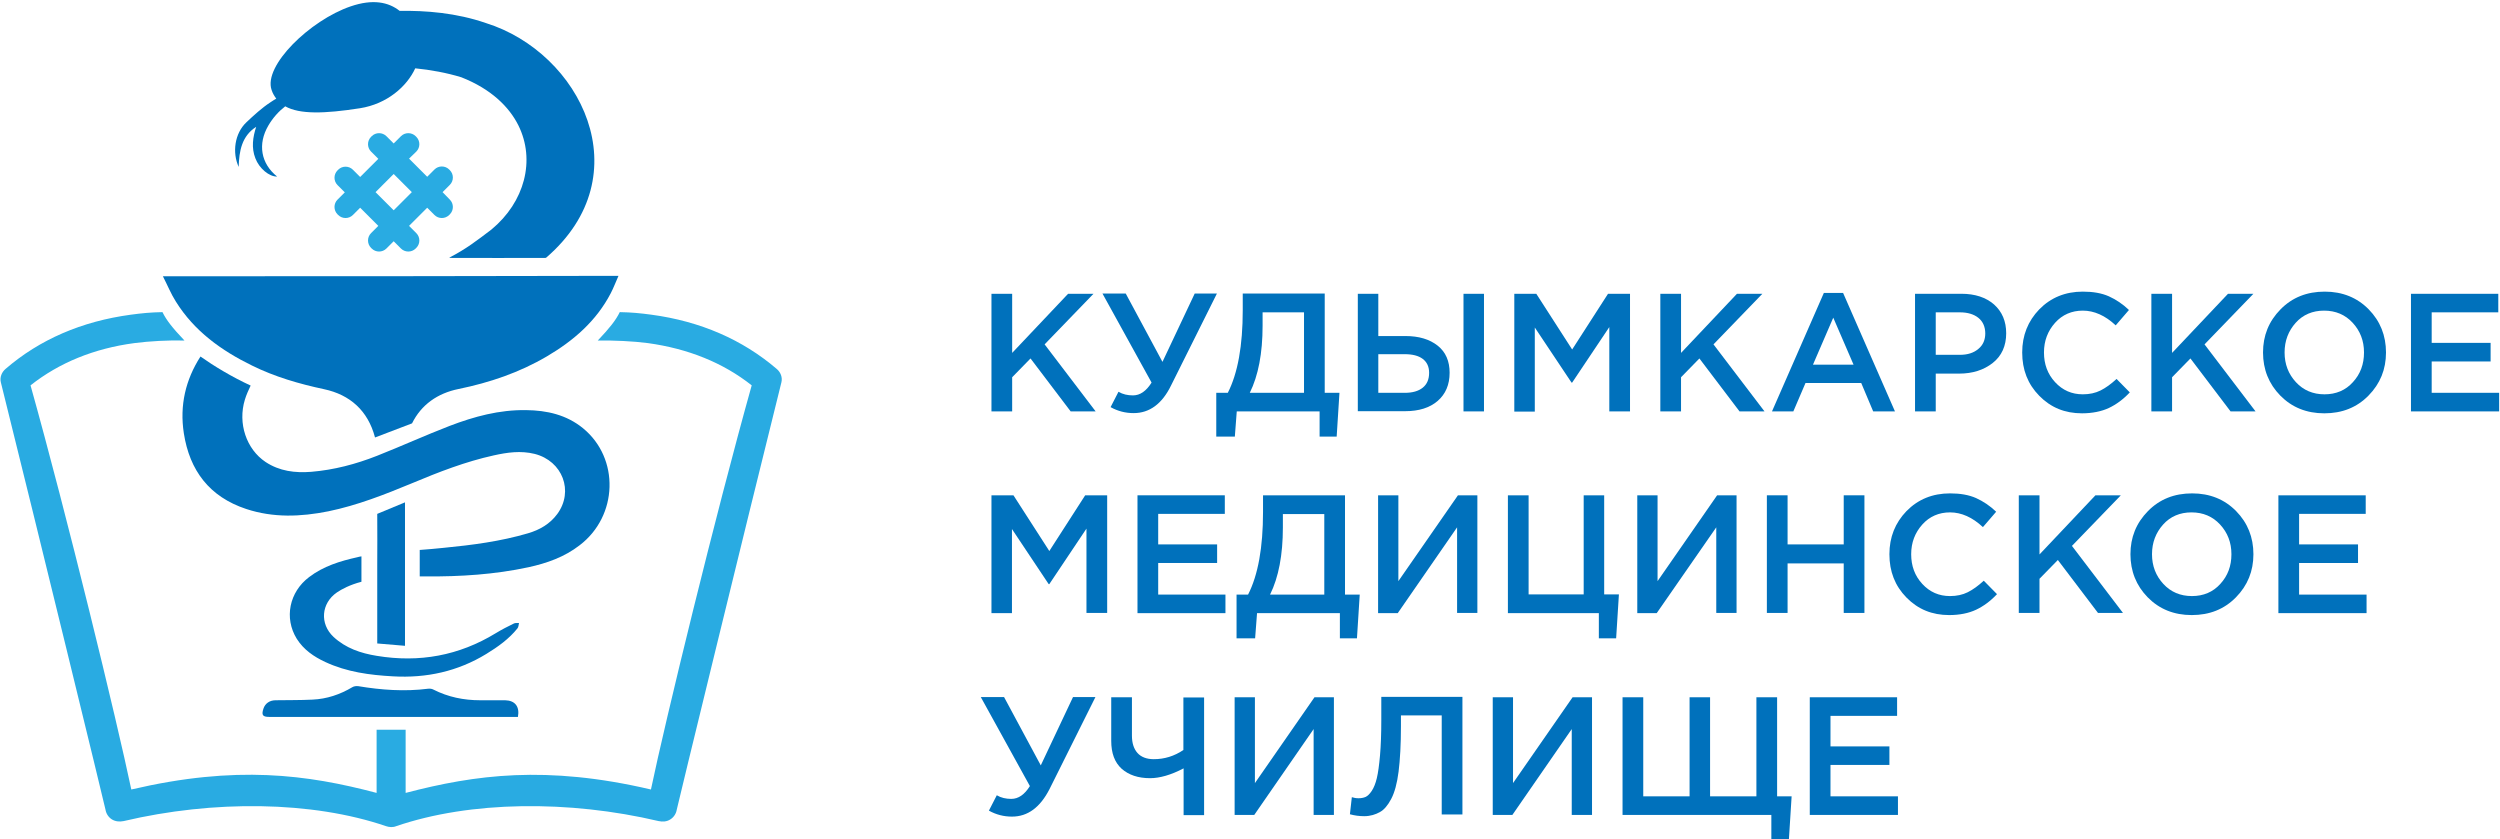 <?xml version="1.0" encoding="utf-8"?>
<!-- Generator: Adobe Illustrator 21.1.0, SVG Export Plug-In . SVG Version: 6.00 Build 0)  -->
<svg version="1.1" id="Layer_1" xmlns="http://www.w3.org/2000/svg" xmlns:xlink="http://www.w3.org/1999/xlink" x="0px" y="0px"
	 viewBox="0 0 1171 393" style="enable-background:new 0 0 1171 393;" xml:space="preserve">
<style type="text/css">
	.st0{fill:#29ABE2;}
	.st1{fill:#0071BC;}
</style>
<path class="st0" d="M363.8,172.8c-16-13.7-35.7-22.3-58.7-25.4c-5.2-0.7-9.3-1.1-14.8-1.2c-1.8,3.7-4.6,7.3-10.3,13.3
	c7.6-0.1,16.5,0.3,23.4,1.2c18.9,2.6,35.3,9.2,48.7,19.8c-16.9,60.3-40.5,157.2-47.2,189.3c-49.1-11.5-82.4-6.9-114.9,1.6v-29.6
	c-0.1,0-0.1,0-0.2,0v0c-2.2,0-4.4,0-6.6,0s-4.4,0-6.6,0v0c-0.1,0-0.1,0-0.2,0v29.6c-32.5-8.6-65.8-13.1-114.9-1.6
	c-6.7-32.1-30.3-129-47.2-189.3c13.4-10.6,29.8-17.3,48.7-19.8c6.9-0.9,15.9-1.4,23.4-1.2c-5.7-6-8.5-9.6-10.3-13.3
	c-5.5,0.1-9.6,0.5-14.8,1.2c-23,3.1-42.7,11.6-58.7,25.4c-1.8,1.5-2.8,4-2.2,6.3c16.9,67.9,48.8,198.8,49,200.1
	c0.3,1.9,1.4,3.6,3,4.6c1.6,1,3.6,1.2,5.5,0.8c42-9.9,88.2-9.5,123,2.4c0.7,0.2,1.4,0.4,2.2,0.4c0,0,0.1,0,0.1,0c0,0,0.1,0,0.1,0
	c0.7,0,1.5-0.1,2.2-0.4c34.8-11.9,81-12.3,123-2.4c1.9,0.4,3.8,0.3,5.5-0.8c1.6-1,2.7-2.7,3-4.6c0.2-1.3,32.1-132.2,49-200.1
	C366.6,176.7,365.6,174.3,363.8,172.8z"/>
<g>
	<path class="st0" d="M182.3,213.9"/>
</g>
<g>
	<path class="st1" d="M236.6,328c-3.9,0-7.8,0-11.7,0c-7.7,0-15-1.5-21.9-5c-0.7-0.4-1.7-0.5-2.5-0.4c-11,1.4-21.9,0.6-32.7-1.2
		c-0.9-0.1-2,0-2.8,0.5c-5.7,3.4-11.9,5.5-18.6,5.8c-5.8,0.3-11.5,0.2-17.3,0.3c-2.8,0-4.9,1.5-5.7,3.9c-1,3-0.4,3.9,2.7,3.9
		c38.1,0,76.1,0,114.2,0c0.8,0,1.5,0,2.3,0C243.5,330.9,241.2,328.1,236.6,328z"/>
	<path class="st1" d="M189.7,235.3l-13,5.4c0.1,8.2,0,16.4,0,24.6c0,12.8,0,22.8,0,36.1c4.2,0.4,8.8,0.7,13,1.1
		C189.7,278.9,189.7,258.7,189.7,235.3z"/>
	<path class="st1" d="M76.3,129.4c2.2,4.3,3.8,8.3,6.1,11.9c8.6,13.8,21.3,22.9,35.6,29.9c10.7,5.3,22.1,8.6,33.8,11.1
		c12.2,2.6,20.5,10.1,23.8,22.4c0,0.1,0,0.2,0.1,0.2l17.3-6.6c4.3-8.7,11.9-14.1,21.8-16.1c14.6-3,28.5-7.7,41.4-15.3
		c12.4-7.3,23.1-16.5,29.9-29.6c1.3-2.5,2.3-5.2,3.6-8.1C218.4,129.4,147.7,129.4,76.3,129.4z"/>
	<path class="st1" d="M240.8,292c-2.9,1.4-5.8,2.9-8.6,4.6c-17.2,10.5-35.8,13.9-55.7,10.6c-7.5-1.2-14.6-3.6-20.3-8.9
		c-6.5-6.1-5.8-15.7,1.6-20.8c2.2-1.5,6.1-3.6,11.5-5v-11.9c-0.6,0.1-1.3,0.2-1.9,0.4c-8.1,1.8-15.9,4.2-22.6,9.3
		c-9.3,7-11.8,19.2-5.8,28.9c3.2,5.1,8,8.4,13.4,10.9c10.1,4.7,20.8,6.1,31.7,6.7c15.6,0.9,30.3-2.3,43.7-10.5
		c5.4-3.3,10.6-7,14.6-12c0.5-0.6,0.5-1.7,0.7-2.5C242.4,291.9,241.5,291.7,240.8,292z"/>
	<path class="st1" d="M273.1,200.6c-7.7-6.3-16.9-8.4-26.7-8.5c-12.5-0.2-24.3,3-35.8,7.4c-11.4,4.4-22.6,9.5-34,14
		c-9.9,3.9-20.1,6.6-30.8,7.5c-7.6,0.6-14.9-0.3-21.4-4.6c-9-6-13.1-18.1-9.7-29.2c0.7-2.3,1.7-4.5,2.7-6.6
		c-8.7-4-17.3-9.2-23.5-13.6c-7,10.9-9.8,22.9-7.8,35.9c2.7,17.5,12,29.8,29.2,35.5c12.7,4.2,25.5,3.7,38.5,1.1
		c13.6-2.8,26.5-7.9,39.3-13.2c12.4-5.2,25-10.1,38.2-13c6.3-1.4,12.6-2.3,19.1-0.7c13.1,3.3,18.5,17.5,10.6,28.2
		c-3.4,4.6-8.2,7.4-13.7,9c-12.9,3.8-26.1,5.5-39.4,6.8c-3.7,0.4-7.4,0.7-11.3,1V270c1.2,0,2.3,0,3,0c16.1,0.1,32.1-0.9,47.9-4.3
		c8.7-1.9,16.9-4.8,24-10.3C289.5,241.7,290.3,214.7,273.1,200.6z"/>
	<path class="st1" d="M120,59.4c-1.6,4.9-2.3,9.8-0.4,14.7c1.8,4.8,6.5,8.7,10.2,8.6c-7.6-6.1-9.2-15.2-4.1-23.9
		c2.1-3.6,4.8-6.6,7.9-9c6.8,3.8,18.3,3.5,35,0.9c12.7-2,22-10.2,25.9-18.7c7.1,0.7,14.8,2.1,21.6,4.2c14,5.5,22.4,13.9,26.7,22.5
		c8.1,16.3,3,35.9-12.6,48.8c-6.6,5-11.8,9.1-19.8,13.2c0.2,0,0.5,0.1,0.7,0.1c12.4,0,32.2,0.1,44.6,0c45.2-38.8,16.1-96.2-28.1-110
		c-13.9-4.8-28.2-5.9-40.4-5.7c-5.2-4.1-12.5-5.7-23-2.1c-19,6.5-40.9,27.8-37,39.1c0.5,1.6,1.3,2.9,2.2,4.1
		c-0.9,0.5-1.8,1.1-2.7,1.7c-4,2.6-7.8,6.1-11.3,9.4c-5.5,5.2-6.7,14.1-3.6,20.9C112,70.6,113.3,63.7,120,59.4z"/>
</g>
<path class="st0" d="M207.3,90l3.4-3.4c1.9-1.9,1.9-5,0-6.9l-0.3-0.3c-1.9-1.9-5-1.9-6.9,0l-3.4,3.4l-8.5-8.5L195,71
	c1.9-1.9,1.9-5,0-6.9l-0.3-0.3c-1.9-1.9-5-1.9-6.9,0l-3.4,3.4l-3.4-3.4c-1.9-1.9-5-1.9-6.9,0l-0.3,0.3c-1.9,1.9-1.9,5,0,6.9l3.4,3.4
	l-8.5,8.5l-3.4-3.4c-1.9-1.9-5-1.9-6.9,0l-0.3,0.3c-1.9,1.9-1.9,5,0,6.9l3.4,3.4l-3.4,3.4c-1.9,1.9-1.9,5,0,6.9l0.3,0.3
	c1.9,1.9,5,1.9,6.9,0l3.4-3.4l8.5,8.5l-3.4,3.4c-1.9,1.9-1.9,5,0,6.9l0.3,0.3c1.9,1.9,5,1.9,6.9,0l3.4-3.4l3.4,3.4
	c1.9,1.9,5,1.9,6.9,0l0.3-0.3c1.9-1.9,1.9-5,0-6.9l-3.4-3.4l8.5-8.5l3.4,3.4c1.9,1.9,5,1.9,6.9,0l0.3-0.3c1.9-1.9,1.9-5,0-6.9
	L207.3,90z M184.4,98.5l-8.5-8.5l8.5-8.5l8.5,8.5L184.4,98.5z"/>
<g>
	<path class="st1" d="M464.4,192.7v-55.1h9.7v27.7l26.2-27.7h11.9l-22.9,23.7l23.9,31.4h-11.7l-18.8-24.8l-8.6,8.8v16H464.4z"/>
	<path class="st1" d="M531,193.5c-3.8,0-7.4-0.9-10.8-2.8l3.7-7.2c2,1.2,4.3,1.7,6.8,1.7c3.3,0,6.2-2,8.7-6l-23-41.7h10.9l17.2,32
		l15.1-32H570l-21.5,43.1C544.3,189.2,538.4,193.5,531,193.5z"/>
	<path class="st1" d="M569.7,204.5V184h5.4c4.7-9.2,7-22.1,7-38.7v-7.8h38.4V184h6.9l-1.3,20.5h-8v-11.8h-38.8l-0.9,11.8H569.7z
		 M585.4,184h25.4v-37.7h-19.4v6.3C591.4,165.4,589.4,175.9,585.4,184z"/>
	<path class="st1" d="M636,192.7v-55.1h9.6v19.8h12.7c6.3,0,11.3,1.5,15.1,4.5c3.8,3,5.6,7.3,5.6,12.7c0,5.6-1.9,10-5.6,13.2
		c-3.7,3.2-8.8,4.8-15.2,4.8H636z M645.6,184h12.4c3.6,0,6.4-0.8,8.4-2.4c2-1.6,3-3.9,3-7c0-2.8-1-5-3-6.5c-2-1.5-4.8-2.2-8.5-2.2
		h-12.3V184z M685.5,192.7v-55.1h9.6v55.1H685.5z"/>
	<path class="st1" d="M709.3,192.7v-55.1h10.3l16.8,26.1l16.8-26.1h10.3v55.1h-9.7v-39.5l-17.4,26h-0.3l-17.2-25.8v39.4H709.3z"/>
	<path class="st1" d="M777.7,192.7v-55.1h9.7v27.7l26.2-27.7h11.9l-22.9,23.7l23.9,31.4h-11.7l-18.8-24.8l-8.6,8.8v16H777.7z"/>
	<path class="st1" d="M830,192.7l24.3-55.5h9l24.3,55.5h-10.2l-5.6-13.3h-26.1l-5.7,13.3H830z M849.2,170.8h19l-9.5-22L849.2,170.8z
		"/>
	<path class="st1" d="M897,192.7v-55.1h21.7c6.4,0,11.5,1.7,15.3,5c3.8,3.4,5.7,7.9,5.7,13.5c0,5.9-2.1,10.6-6.3,13.9
		c-4.2,3.3-9.4,5-15.8,5h-10.9v17.7H897z M906.7,166.2h11.3c3.6,0,6.5-0.9,8.7-2.8c2.2-1.8,3.2-4.3,3.2-7.2c0-3.1-1.1-5.6-3.2-7.3
		c-2.1-1.7-5-2.6-8.7-2.6h-11.3V166.2z"/>
	<path class="st1" d="M975.2,193.6c-8,0-14.6-2.7-20-8.2c-5.4-5.5-8-12.2-8-20.3c0-8,2.7-14.7,8-20.2c5.4-5.5,12.2-8.3,20.4-8.3
		c4.8,0,8.8,0.7,12.2,2.2c3.3,1.5,6.5,3.6,9.4,6.4l-6.2,7.2c-4.9-4.6-10.1-6.9-15.4-6.9c-5.2,0-9.6,1.9-13,5.7
		c-3.4,3.8-5.2,8.4-5.2,13.9c0,5.5,1.7,10.1,5.2,13.9c3.5,3.8,7.8,5.7,13,5.7c3.1,0,5.9-0.6,8.3-1.8c2.4-1.2,4.9-3,7.5-5.4l6.2,6.3
		c-3.1,3.3-6.4,5.7-9.8,7.3S980,193.6,975.2,193.6z"/>
	<path class="st1" d="M1007.7,192.7v-55.1h9.7v27.7l26.2-27.7h11.9l-22.9,23.7l23.9,31.4h-11.7l-18.8-24.8l-8.6,8.8v16H1007.7z"/>
	<path class="st1" d="M1109.4,185.3c-5.5,5.6-12.4,8.3-20.7,8.3s-15.2-2.8-20.6-8.3c-5.4-5.5-8.1-12.3-8.1-20.2
		c0-7.9,2.7-14.6,8.2-20.2c5.5-5.6,12.4-8.3,20.7-8.3s15.2,2.8,20.6,8.3c5.4,5.5,8.1,12.3,8.1,20.2
		C1117.6,173,1114.9,179.7,1109.4,185.3z M1075.4,179c3.5,3.8,8,5.7,13.4,5.7c5.4,0,9.9-1.9,13.3-5.7c3.5-3.8,5.2-8.4,5.2-13.9
		c0-5.5-1.8-10.1-5.3-13.9c-3.5-3.8-8-5.7-13.4-5.7c-5.4,0-9.9,1.9-13.3,5.7s-5.2,8.4-5.2,13.9
		C1070.1,170.6,1071.9,175.2,1075.4,179z"/>
	<path class="st1" d="M1129.3,192.7v-55.1h40.9v8.7H1139v14.3h27.6v8.7H1139V184h31.6v8.7H1129.3z"/>
	<path class="st1" d="M464.4,287.2V232h10.3l16.8,26.1l16.8-26.1h10.3v55.1h-9.7v-39.5l-17.4,26h-0.3L474,247.8v39.4H464.4z"/>
	<path class="st1" d="M532.8,287.2V232h40.9v8.7h-31.2V255h27.6v8.7h-27.6v14.8H574v8.7H532.8z"/>
	<path class="st1" d="M579.2,299v-20.5h5.4c4.7-9.2,7-22.1,7-38.7V232H630v46.5h6.9l-1.3,20.5h-8v-11.8h-38.8l-0.9,11.8H579.2z
		 M594.9,278.5h25.4v-37.7h-19.4v6.3C600.9,259.9,598.9,270.4,594.9,278.5z"/>
	<path class="st1" d="M645.5,287.2V232h9.5v40.2l27.9-40.2h9.1v55.1h-9.5V247l-27.8,40.2H645.5z"/>
	<path class="st1" d="M748.9,299v-11.8h-42.6V232h9.7v46.4h25.8V232h9.6v46.4h6.9l-1.3,20.6H748.9z"/>
	<path class="st1" d="M766.9,287.2V232h9.5v40.2l27.9-40.2h9.1v55.1h-9.5V247L776,287.2H766.9z"/>
	<path class="st1" d="M827.6,287.2V232h9.7V255h26.3V232h9.7v55.1h-9.7v-23.2h-26.3v23.2H827.6z"/>
	<path class="st1" d="M913,288.1c-8,0-14.6-2.7-20-8.2c-5.4-5.5-8-12.2-8-20.3c0-8,2.7-14.7,8-20.2c5.4-5.5,12.2-8.3,20.4-8.3
		c4.8,0,8.8,0.7,12.2,2.2c3.3,1.5,6.5,3.6,9.4,6.4l-6.2,7.2c-4.9-4.6-10.1-6.9-15.4-6.9c-5.2,0-9.6,1.9-13,5.7
		c-3.4,3.8-5.2,8.4-5.2,13.9c0,5.5,1.7,10.1,5.2,13.9c3.5,3.8,7.8,5.7,13,5.7c3.1,0,5.9-0.6,8.3-1.8c2.4-1.2,4.9-3,7.5-5.4l6.2,6.3
		c-3.1,3.3-6.4,5.7-9.8,7.3S917.9,288.1,913,288.1z"/>
	<path class="st1" d="M945.6,287.2V232h9.7v27.7l26.2-27.7h11.9l-22.9,23.7l23.9,31.4h-11.7l-18.8-24.8l-8.6,8.8v16H945.6z"/>
	<path class="st1" d="M1047.3,279.8c-5.5,5.6-12.4,8.3-20.7,8.3s-15.2-2.8-20.6-8.3c-5.4-5.5-8.1-12.3-8.1-20.2
		c0-7.9,2.7-14.6,8.2-20.2c5.5-5.6,12.4-8.3,20.7-8.3s15.2,2.8,20.6,8.3c5.4,5.5,8.1,12.3,8.1,20.2
		C1055.5,267.5,1052.8,274.2,1047.3,279.8z M1013.3,273.5c3.5,3.8,8,5.7,13.4,5.7c5.4,0,9.9-1.9,13.3-5.7c3.5-3.8,5.2-8.4,5.2-13.9
		c0-5.5-1.8-10.1-5.3-13.9c-3.5-3.8-8-5.7-13.4-5.7c-5.4,0-9.9,1.9-13.3,5.7s-5.2,8.4-5.2,13.9
		C1008,265.1,1009.8,269.7,1013.3,273.5z"/>
	<path class="st1" d="M1067.2,287.2V232h40.9v8.7h-31.2V255h27.6v8.7h-27.6v14.8h31.6v8.7H1067.2z"/>
	<path class="st1" d="M474,382.5c-3.8,0-7.4-0.9-10.8-2.8l3.7-7.2c2,1.2,4.3,1.7,6.8,1.7c3.3,0,6.2-2,8.7-6l-23-41.7h10.9l17.2,32
		l15.1-32h10.5l-21.5,43.1C487.2,378.2,481.4,382.5,474,382.5z"/>
	<path class="st1" d="M554.4,381.7v-21.8c-5.9,3.1-11.2,4.6-15.7,4.6c-5.6,0-10-1.5-13.3-4.4c-3.3-3-4.9-7.3-4.9-13.1v-20.4h9.7v18
		c0,3.5,0.9,6.2,2.6,8.1c1.7,1.9,4.3,2.9,7.6,2.9c5,0,9.6-1.4,13.9-4.3v-24.6h9.7v55.1H554.4z"/>
	<path class="st1" d="M578.3,381.7v-55.1h9.5v40.2l27.9-40.2h9.1v55.1h-9.5v-40.2l-27.8,40.2H578.3z"/>
	<path class="st1" d="M639,382.3c-2.3,0-4.5-0.3-6.7-0.9l0.9-8c0.9,0.3,2,0.5,3.1,0.5c1.3,0,2.3-0.2,3.3-0.6
		c0.9-0.4,1.9-1.3,2.9-2.8c1-1.5,1.8-3.5,2.4-6c0.6-2.5,1.1-6.1,1.5-10.7c0.4-4.6,0.6-10.1,0.6-16.5v-10.9H685v55.1h-9.7v-46.4
		h-19.1v5c0,8.6-0.4,15.7-1.1,21.3c-0.7,5.6-1.9,9.9-3.5,12.9c-1.6,3-3.3,5-5.3,6.1S641.9,382.3,639,382.3z"/>
	<path class="st1" d="M699.2,381.7v-55.1h9.5v40.2l27.9-40.2h9.1v55.1h-9.5v-40.2l-27.8,40.2H699.2z"/>
	<path class="st1" d="M829.7,393.5v-11.8H760v-55.1h9.7v46.4h21.7v-46.4h9.6v46.4h21.7v-46.4h9.7v46.4h6.8l-1.3,20.6H829.7z"/>
	<path class="st1" d="M847.7,381.7v-55.1h40.9v8.7h-31.2v14.3H885v8.7h-27.6V373h31.6v8.7H847.7z"/>
</g>
</svg>

